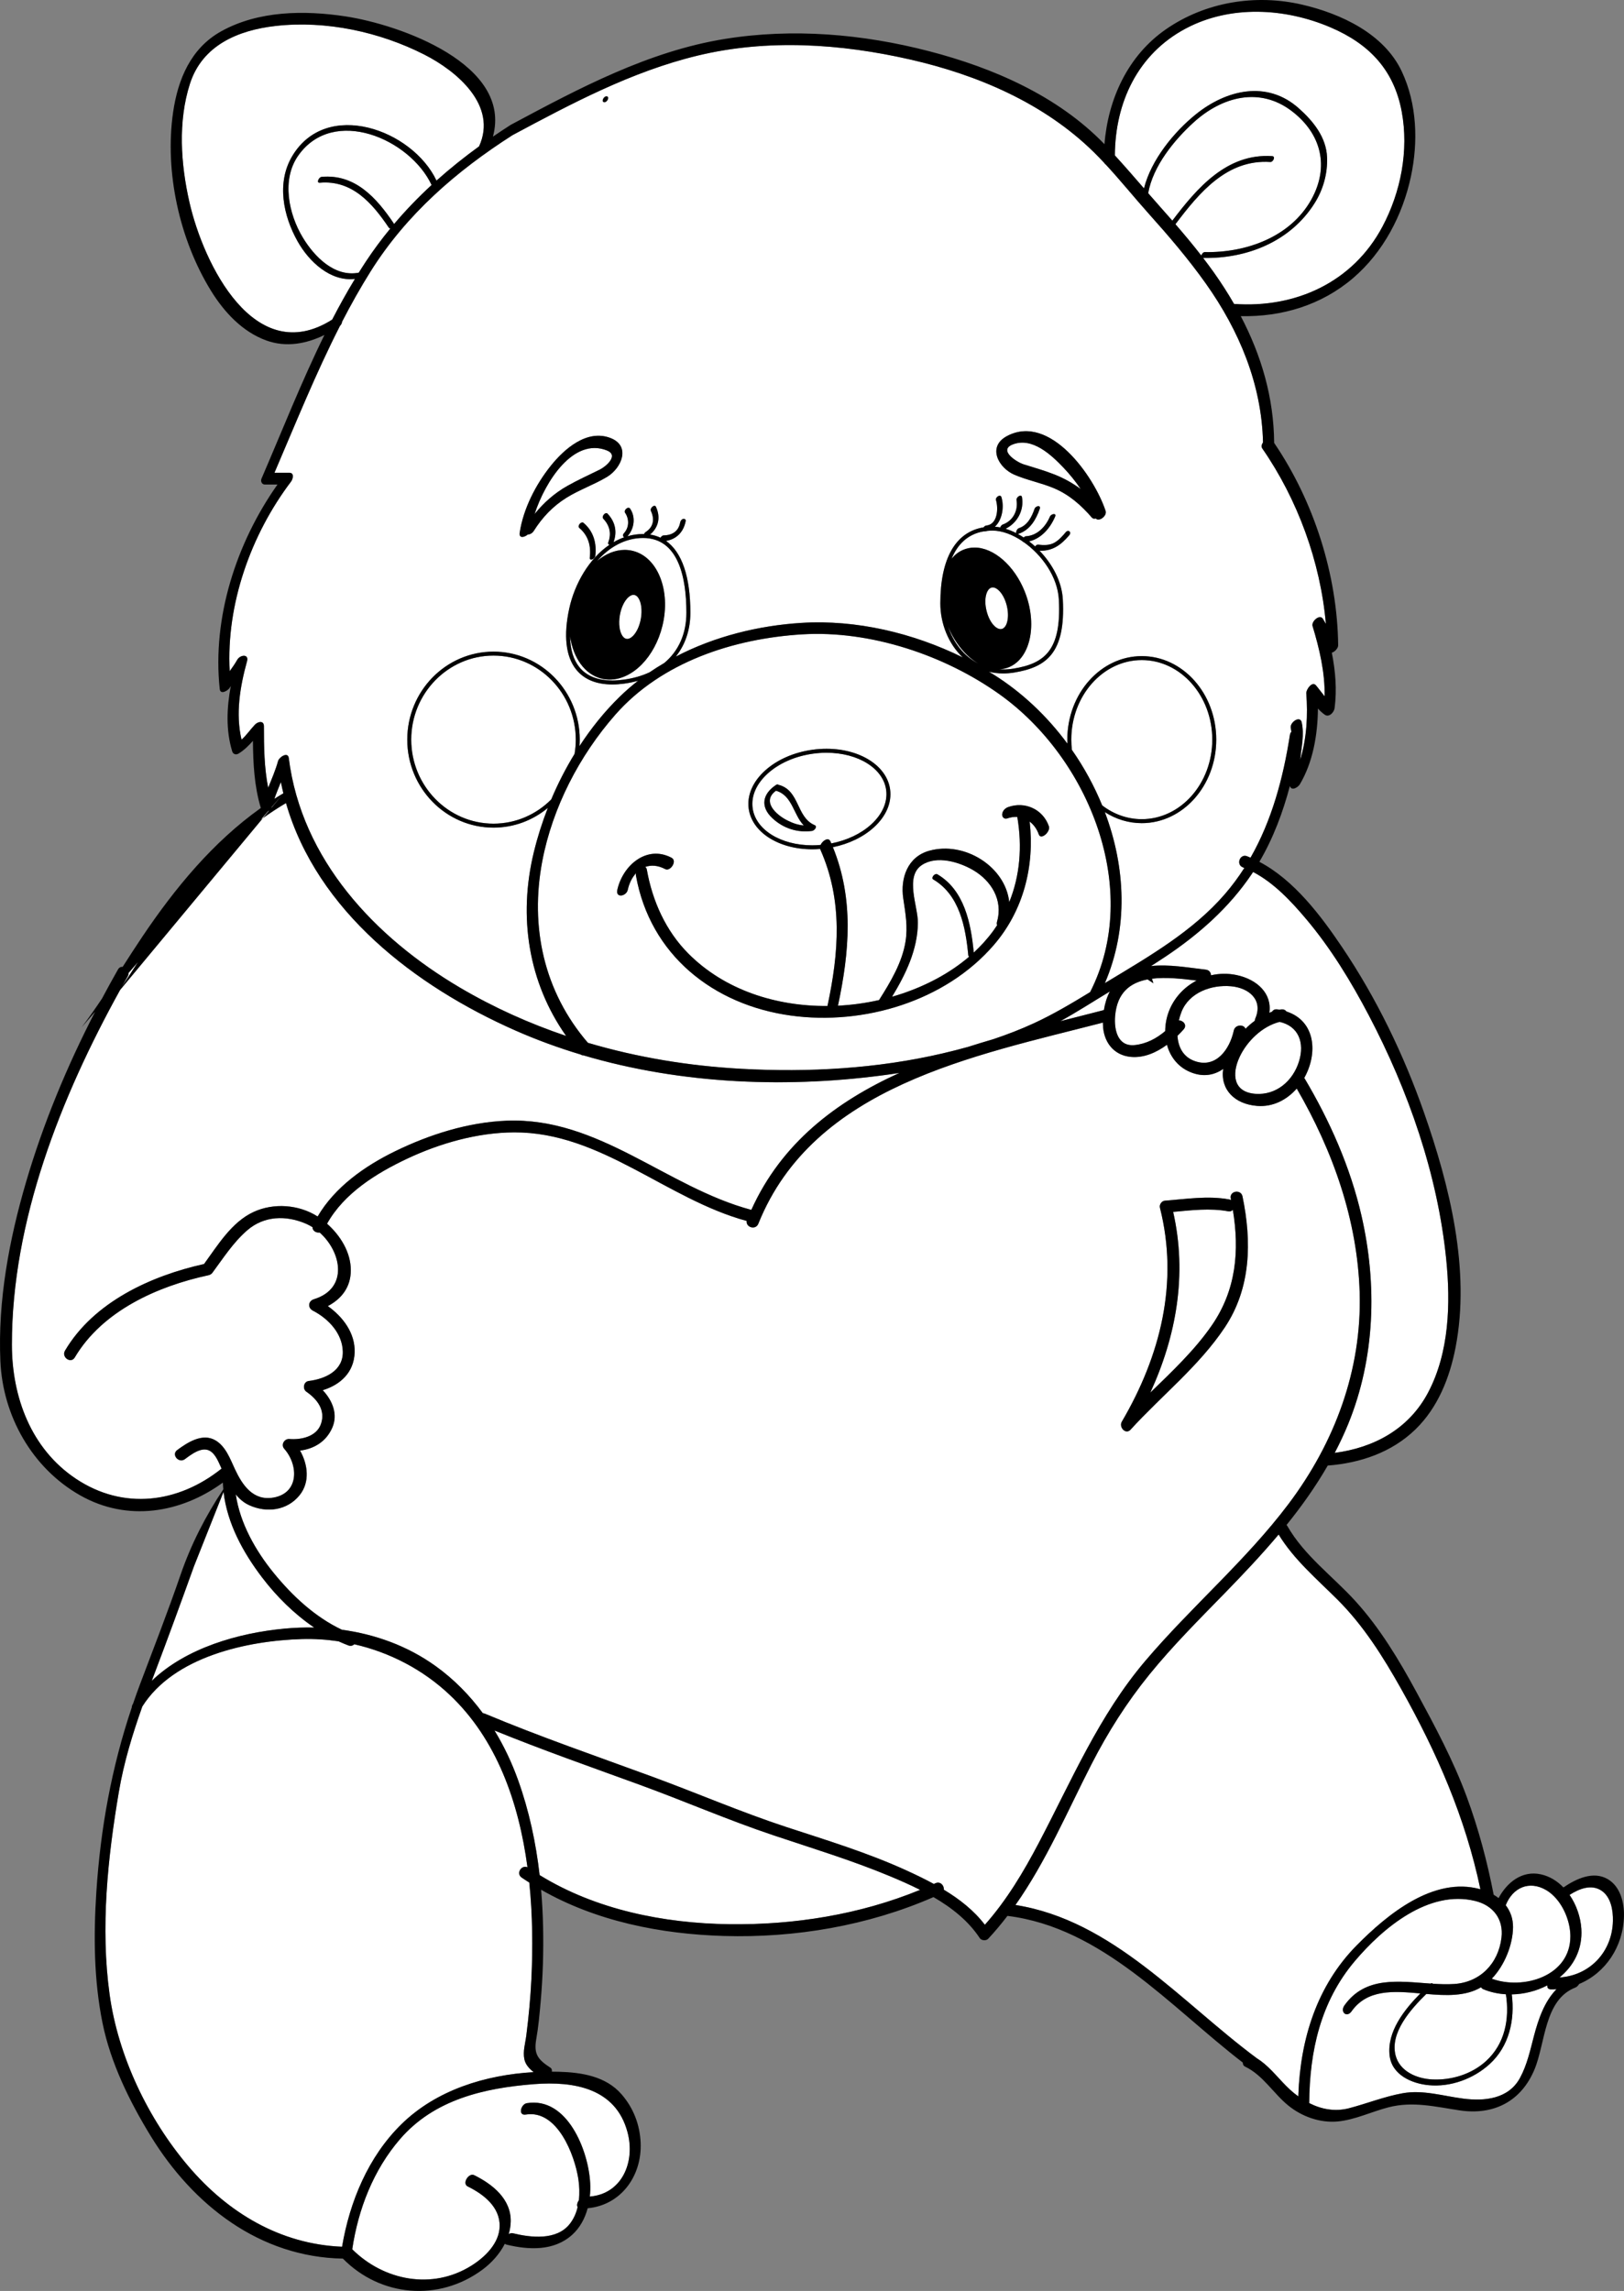<?xml version="1.0" encoding="utf-8"?>
<!-- Generator: Adobe Illustrator 16.0.0, SVG Export Plug-In . SVG Version: 6.00 Build 0)  -->
<!DOCTYPE svg PUBLIC "-//W3C//DTD SVG 1.1//EN" "http://www.w3.org/Graphics/SVG/1.1/DTD/svg11.dtd">
<svg xmlns="http://www.w3.org/2000/svg" xmlns:xlink="http://www.w3.org/1999/xlink" version="1.1" id="_x31_" x="0px" y="0px" width="365.45px" height="515.565px" viewBox="0 0 365.45 515.565" enable-background="new 0 0 365.45 515.565" xml:space="preserve">
<rect x="0" y="0" width="365.45" height="515.565" fill="#808080" stroke="none"/>
<g>
	<path fill="#FFFFFF" d="M218.102,215.284c-0.111-0.036-0.192-0.134-0.21-0.323c-0.608-6.333-1.96-13.552-7.887-17.049   c-0.582-0.344,0.347-1.501,0.958-1.141c6.072,3.584,7.534,11.05,8.156,17.543c0.002,0.021,0,0.041-0.001,0.063   c1.63-1.503,3.127-3.152,4.441-4.961c0.288-0.396,0.559-0.8,0.825-1.205c-0.095-0.2-0.112-0.479-0.006-0.857   c1.352-4.78-1.285-9.141-5.398-11.542c-3.141-1.836-8.178-3.352-11.524-1.146c-3.916,2.581-0.868,9.313-0.905,13.014   c-0.06,6.047-2.724,11.541-5.811,16.628c0.794-0.228,1.583-0.467,2.361-0.73C208.513,221.747,213.742,219.012,218.102,215.284z"/>
	<path fill="#FFFFFF" d="M132.297,234.68c11.183,3.311,22.792,5.209,34.562,5.854c15.12,0.827,30.49-0.027,45.267-3.473   c1.895-0.442,3.782-0.923,5.659-1.443c1.898-0.608,3.806-1.189,5.718-1.746c3.097-1.036,6.146-2.209,9.113-3.574   c4.413-2.03,8.562-4.507,12.695-7.027c11.728-23.008-0.251-52.611-20.318-66.97c-12.409-8.88-29.208-14.487-44.521-13.538   c-15.389,0.954-31.565,6.2-42.012,18.086c-8.066,9.18-14.128,20.878-16.424,32.917C119.21,208.575,122.382,223.156,132.297,234.68z    M138.914,200.269c1.207-5.491,6.592-10.186,12.2-7.24c1.36,0.715-0.261,3.166-1.422,2.556c-1.663-0.874-3.2-0.954-4.507-0.476   c0.181,0.096,0.318,0.287,0.375,0.605c1.248,7.029,4.249,13.76,9.326,18.868c8.195,8.245,19.773,11.896,31.32,11.815   c2.567-12.012,3.498-23.744-1.606-35.215c-0.019-0.042-0.026-0.086-0.039-0.129c-0.593,0.046-1.186,0.076-1.771,0.076   c-7.565,0-13.583-3.841-14.307-9.134c-0.41-2.996,0.883-6.03,3.64-8.544c2.712-2.472,6.529-4.152,10.75-4.729   c1.039-0.142,2.087-0.213,3.117-0.213c7.567,0,13.585,3.841,14.309,9.134c0.41,2.995-0.883,6.03-3.641,8.543   c-2.382,2.171-5.618,3.729-9.229,4.468c4.742,11.656,3.739,23.484,1.139,35.677c3.125-0.159,6.229-0.589,9.247-1.271   c2.546-4.017,5.188-8.416,5.952-13.143c0.545-3.383-0.011-6.401-0.507-9.733c-0.681-4.573,0.98-9.36,5.822-10.717   c8.015-2.247,17.2,3.609,18.028,11.552c2.43-5.961,2.931-12.535,1.833-19.048c-0.007-0.039-0.003-0.079-0.005-0.118   c-0.733-0.048-1.504,0.056-2.287,0.334c-0.653,0.233-1.184-0.312-1.129-0.947c0.067-0.765,0.661-1.366,1.354-1.613   c3.769-1.344,7.817,0.483,9.153,4.306c0.437,1.25-1.794,3.207-2.271,1.843c-0.424-1.212-1.144-2.196-2.049-2.88   c1.137,9.981-1.382,20.016-8.057,27.762c-10.933,12.686-29.293,18.13-45.621,15.901c-17.521-2.392-31.754-13.667-34.929-31.551   c-0.03-0.167-0.013-0.339,0.036-0.51c-0.891,0.959-1.545,2.267-1.877,3.777C140.944,201.713,138.495,202.171,138.914,200.269z"/>
	<path fill="#FFFFFF" d="M174.624,177.951c-3.265,2.365-0.062,5.367,2.561,6.691c1.319,0.666,2.46,1.024,3.694,1.12   C178.51,183.316,178.314,178.999,174.624,177.951z"/>
	<path fill="#FFFFFF" d="M111.054,147.537c-10.209,0-18.514,8.483-18.514,18.91s8.305,18.911,18.514,18.911   c5.058,0,9.646-2.084,12.991-5.454c1.487-3.534,3.247-6.97,5.25-10.245c0.176-1.045,0.272-2.117,0.272-3.212   C129.567,156.019,121.263,147.537,111.054,147.537z"/>
	<path fill="#FFFFFF" d="M199.411,177.763c-0.663-4.846-6.308-8.362-13.423-8.362c-0.989,0-1.998,0.068-2.996,0.206   c-4.042,0.552-7.688,2.152-10.269,4.504c-2.533,2.309-3.726,5.067-3.356,7.763c0.663,4.845,6.307,8.362,13.421,8.362   c0.62,0,1.247-0.037,1.874-0.09c0.442-0.988,1.763-1.808,2.207-0.807c0.07,0.157,0.134,0.314,0.203,0.471   c3.525-0.692,6.681-2.186,8.983-4.284C198.587,183.215,199.78,180.458,199.411,177.763z M182.753,186.995   c-3.294,0.451-6.515-0.566-8.989-2.909c-2.724-2.578-2.18-5.422,0.855-7.433c0.257-0.17,0.43-0.155,0.529-0.043   c4.854,1.179,3.973,7.304,8.173,9.085C184.057,186.007,183.243,186.927,182.753,186.995z"/>
	<path fill="#FFFFFF" d="M257.711,373.794c10.32-12.166,22.651-22.585,32.263-35.356c10.363-13.771,16.49-30.104,15.993-47.476   c-0.467-16.343-6.016-31.951-14.161-45.99c-2.208,2.52-5.31,4.189-8.916,3.906c-5.07-0.397-8.308-3.687-7.636-8.321   c-1.883,1.326-4.208,1.85-6.895,0.905c-3.102-1.09-4.99-3.512-5.758-6.34c-2.394,1.757-5.196,2.991-8.101,2.729   c-3.962-0.357-6.226-3.454-6.305-7.32c-0.002-0.135,0.002-0.27,0.002-0.405c-28.919,7.488-65.091,14.232-77.554,45.281   c-0.603,1.499-2.852,0.783-2.599-0.637c-18.145-4.912-32.823-20.04-52.385-19.935c-8.24,0.043-16.662,2.448-24.075,5.941   c-6.891,3.247-14.176,7.768-17.984,14.615c2.993,2.661,5.353,6.428,5.344,10.486c-0.009,3.837-2.132,6.45-5.172,8.052   c3.414,2.439,6.18,6.086,6.035,10.44c-0.151,4.539-3.267,7.293-7.178,8.487c2.145,2.286,3.499,5.398,2.125,8.489   c-1.389,3.12-4.113,4.712-7.231,5.104c1.75,3.101,2.275,7.054-0.084,10.012c-2.774,3.481-7.443,4.091-11.404,2.255   c-1.209-0.561-2.171-1.41-2.978-2.412c0.946,6.503,4.473,12.691,8.536,17.684c4.191,5.149,9.286,9.907,15.337,12.775   c7.521,1.023,14.772,3.646,21.058,8.15c4.142,2.967,7.688,6.586,10.669,10.634c0.142,0.008,0.29,0.036,0.448,0.102   c12.376,5.193,25.075,9.559,37.671,14.182c10.102,3.708,19.989,7.989,30.215,11.346c9.051,2.971,18.231,5.758,26.913,9.722   c2.062,0.941,4.172,1.95,6.234,3.073c0.121-0.055,0.243-0.105,0.364-0.16c1.103-0.507,1.993,0.535,1.886,1.452   c3.523,2.128,6.781,4.669,9.237,7.9c4.906-5.521,8.729-11.945,12.152-18.46C241.19,400.588,247.293,386.076,257.711,373.794z    M252.442,319.951c8.669-14.787,12.867-31.273,8.573-48.187c-0.167-0.659,0.396-1.5,1.087-1.552   c4.813-0.368,9.718-1.176,14.517-0.284c0.156,0.029,0.289,0.083,0.412,0.147c-0.025-0.123-0.045-0.245-0.07-0.368   c-0.35-1.694,2.29-2.155,2.64-0.465c2.099,10.153,1.936,20.587-3.975,29.474c-5.778,8.688-14.23,15.362-21.218,23.025   C253.318,322.936,251.726,321.173,252.442,319.951z"/>
	<path fill="#FFFFFF" d="M249.745,223.129c-3.699,2.233-7.341,4.598-11.131,6.682c3.323-0.846,6.602-1.67,9.8-2.503   C248.649,225.822,249.08,224.402,249.745,223.129z"/>
	<path fill="#FFFFFF" d="M135.384,152.722c-3.816-0.928-6.422-4.716-7.099-9.534c0.038,2.917,0.73,5.264,2.068,6.927   c1.614,2.005,4.121,3.023,7.448,3.023c0.8,0,1.655-0.062,2.54-0.181c2.167-0.294,4.115-0.858,5.828-1.657   c1.08-0.743,2.192-1.437,3.322-2.102c3.196-2.67,4.97-6.557,4.97-11.322c0-7.667-1.692-16.805-9.749-16.805   c-4.067,0-7.604,2.073-10.331,5.152c1.881-1.563,4.021-2.47,6.195-2.47c0.608,0,1.215,0.073,1.803,0.216   c5.618,1.368,8.619,8.929,6.69,16.855c-1.707,7.02-6.706,12.115-11.884,12.115C136.578,152.937,135.971,152.865,135.384,152.722z"/>
	<path fill="#FFFFFF" d="M282.467,246.156c4.698,0.368,8.481-2.87,9.847-7.288c1.299-4.199-0.074-7.926-4.355-8.903   c-3.923,0.982-7.411,4.403-9.054,7.995C277.179,241.733,277.516,245.768,282.467,246.156z"/>
	<path fill="#FFFFFF" d="M256.936,184.349c8.747,0,15.865-8.031,15.865-17.902s-7.117-17.901-15.865-17.901   s-15.863,8.03-15.863,17.901c0,0.78,0.049,1.549,0.135,2.303c2.727,3.904,5.026,8.112,6.82,12.502   C250.569,183.204,253.636,184.349,256.936,184.349z"/>
	<path fill="#FFFFFF" d="M333.298,447.218c-3.521,2.092-7.915,1.894-12.33,1.513c-3.583,3.507-8.184,8.719-6.934,13.763   c0.91,3.667,4.783,5.3,8.257,5.472c4.316,0.213,8.849-1.167,12.082-4.104c4.294-3.901,5.351-9.512,4.502-15.058   c-1.763-0.103-3.498-0.473-5.112-1.149C333.526,447.556,333.381,447.401,333.298,447.218z"/>
	<path fill="#FFFFFF" d="M120.091,466.323c-0.975-0.766-1.834-1.692-2.084-2.876c-0.38-1.799,0.198-3.556,0.426-5.338   c0.548-4.299,0.955-8.619,1.156-12.95c0.32-6.864,0.268-14.19-0.48-21.497c-0.573-0.367-1.147-0.73-1.709-1.115   c-1.347-0.927-0.048-2.933,1.3-2.326c-1.958-14.625-6.933-28.874-17.585-38.881c-5.999-5.636-13.44-9.494-21.39-11.306   c-0.318,0.312-0.782,0.467-1.329,0.262c-0.746-0.278-1.479-0.592-2.206-0.924c-2.724-0.407-5.49-0.587-8.264-0.505   c-12.29,0.361-28.828,3.948-35.898,15.172c-2.215,6.241-4.154,12.594-5.263,19.116c-2.535,14.901-4.179,30.64-2.099,45.693   c1.918,13.88,8.646,27.967,17.714,38.64c8.929,10.51,20.71,17.563,34.596,18.129c1.717-10.168,5.895-20.239,13.325-27.543   C98.143,470.365,109.182,466.951,120.091,466.323z"/>
	<path fill="#FFFFFF" d="M174.063,413.029c-10.237-3.428-20.162-7.754-30.309-11.448c-10.861-3.953-21.775-7.781-32.48-12.144   c2.152,3.522,3.926,7.289,5.323,11.191c2.472,6.905,4.002,14.083,4.837,21.351c12.637,7.796,27.923,10.851,42.629,11.054   c14.604,0.202,29.435-2.162,42.985-7.729c-2.3-1.161-4.648-2.184-6.911-3.125C191.622,418.633,182.8,415.956,174.063,413.029z"/>
	<path fill="#FFFFFF" d="M70.705,366.271c-4.506-3.05-8.479-7.01-11.698-11.235c-4.31-5.656-7.889-12.199-8.703-19.308   l-6.649,16.748c-2.961,8.229-5.947,16.422-9.056,24.6c-0.151,0.396-0.3,0.791-0.45,1.187c7.718-7.432,19.593-10.782,29.829-11.745   C66.216,366.307,68.464,366.223,70.705,366.271z"/>
	<path fill="#FFFFFF" d="M348.197,446.802c-2.439,1.271-5.222,1.982-8,2.033c0.723,5.75-0.57,11.671-5.014,15.709   c-3.62,3.289-8.75,5.184-13.661,4.721c-3.869-0.365-8.343-2.339-8.823-6.715c-0.581-5.312,3.212-10.167,6.923-13.936   c-6.022-0.538-11.914-0.998-15.488,4.039c-1.076,1.517-2.647,0.141-1.596-1.34c4.71-6.637,12.246-5.406,19.388-4.914   c0.223-0.138,0.401-0.098,0.511,0.035c1.637,0.104,3.249,0.159,4.798,0.058c5.79-0.377,9.933-4.534,10.645-10.428   c0.501-4.147-1.864-7.258-5.894-8.252c-10.502-2.593-20.821,6.083-27.122,13.542c-7.69,9.104-10.169,20.254-10.25,31.941   c2.755,1.396,5.81,1.979,8.958,1.154c4.059-1.062,7.906-2.618,12.053-3.368c4.589-0.831,9.143,0.627,13.66,1.204   c4.845,0.619,10.193,0.073,12.766-4.667c1.58-2.919,2.281-6.175,3.116-9.36c1.047-3.985,2.392-7.833,5.087-10.589   c-0.415,0.026-0.833,0.042-1.258,0.036C348.352,447.69,348.142,447.289,348.197,446.802z"/>
	<path fill="#FFFFFF" d="M90.035,481.379c-6.022,6.979-9.417,15.76-10.772,24.81c7.106,7.065,17.994,9.198,26.782,3.71   c3.042-1.898,6.313-5.021,6.39-8.881c0.087-4.354-3.613-7.212-7.171-8.958c-1.379-0.676,0.237-3.136,1.421-2.556   c4.132,2.025,8.342,5.375,8.241,10.433c-0.02,0.972-0.183,1.921-0.452,2.84c0.296-0.18,0.62-0.269,0.929-0.194   c4.048,0.985,9.802,1.664,12.776-2.057c0.899-1.124,1.473-2.441,1.807-3.834c-0.246-0.377-0.087-1.017,0.275-1.534   c0.188-1.584,0.119-3.213-0.108-4.731c-0.798-5.353-4.701-15.728-11.836-14.554c-1.817,0.299-1.107-2.342,0.224-2.56   c9.159-1.508,13.892,10.751,14.267,17.957c0.052,1.006,0.029,2.032-0.077,3.052c7.201-0.59,10.298-7.729,8.465-14.532   c-2.651-9.839-12.016-11.47-21.019-10.763C108.934,469.909,97.709,472.486,90.035,481.379z"/>
	<path fill="#FFFFFF" d="M360.383,425.483c-2.291-1.524-5.007-0.434-7.187,0.953c1.56,2.265,2.49,5.03,2.655,7.63   c0.296,4.625-1.751,8.382-4.915,10.951c6.799-0.428,11.87-5.74,12.02-12.739C363.007,429.918,362.518,426.905,360.383,425.483z"/>
	<path fill="#FFFFFF" d="M350.447,427.575c-0.087-0.069-0.157-0.161-0.211-0.262c-0.678-0.789-1.451-1.463-2.309-1.963   c-3.831-2.23-7.53-0.54-9.09,3.41c1.035,1.348,1.653,2.999,1.641,4.923c-0.029,3.908-1.873,8.598-4.779,11.615   c7.08,2.604,17.688-0.565,17.684-9.536C353.38,433.046,352.305,429.875,350.447,427.575z"/>
	<path fill="#FFFFFF" d="M264.967,233.105c0.158,2.48,1.236,4.76,3.909,5.698c4.795,1.685,7.855-2.693,8.761-6.87   c0.307-1.413,2.27-1.458,2.637-0.411c0.654-0.654,1.351-1.262,2.092-1.8c0.004-0.161,0.036-0.331,0.113-0.51   c1.813-4.183-1.422-6.905-5.48-7.26c-4.361-0.382-9.385,1.369-11.122,5.746c-0.237,0.599-0.436,1.25-0.593,1.924   c0.998,0.039,1.908,1.083,1.086,2.015C265.937,232.128,265.466,232.62,264.967,233.105z"/>
	<path fill="#FFFFFF" d="M333.135,425.166c-3.381-16.125-9.786-30.758-17.866-45.145c-4.022-7.158-8.438-14.191-14.279-20.02   c-4.665-4.656-9.796-8.993-13.258-14.663c-3.888,4.621-8.067,9.035-12.316,13.39c-5.73,5.875-11.556,11.703-16.737,18.08   c-5.116,6.295-9.385,13.043-13.078,20.26c-5.421,10.597-10.201,21.865-17.091,31.641c21.858,3.436,37.263,21.846,54.31,34.489   c0.598,0.372,1.154,0.783,1.681,1.223c0.001,0.002,0.001,0.002,0.002,0.003c0.009,0.006,0.014,0.013,0.022,0.019   c2.381,2.001,4.181,4.577,6.662,6.598c0.318,0.259,0.645,0.505,0.975,0.744c0.004-0.129,0.005-0.258,0.01-0.386   c0.462-12.54,4.159-24.532,13.141-33.621C312.137,430.873,322.593,422.205,333.135,425.166z"/>
	<path fill="#FFFFFF" d="M272.698,298.258c5.491-7.962,6.245-16.788,4.733-25.98c-0.236,0.259-0.591,0.406-1.064,0.317   c-4.102-0.761-8.25-0.235-12.371,0.135c3.194,14.082,0.727,27.884-5.138,40.67C263.781,308.606,268.835,303.862,272.698,298.258z"/>
	<path fill="#FFFFFF" d="M127.694,109.336c2.378-1.341,4.863-2.454,7.305-3.669c1.313-0.652,4.367-3.198,1.547-4.308   c-7.538-2.964-13.87,7.008-16.242,14.316C122.354,113.138,124.764,110.989,127.694,109.336z"/>
	<path fill="#FFFFFF" d="M61.043,181.85l2.734-3.29c0,0,0-0.001,0-0.002l-2.612,3.027C61.134,181.674,61.095,181.763,61.043,181.85z   "/>
	<path fill="#FFFFFF" d="M220.144,149.332c-2.74-1.604-5.239-4.576-6.789-8.301C214.523,144.552,216.854,147.654,220.144,149.332z"/>
	<path fill="#FFFFFF" d="M28.923,218.963c0.012,0.245-0.038,0.503-0.185,0.761c-0.442,0.778-0.883,1.561-1.32,2.347   c1.229-1.855,2.434-3.718,3.636-5.579L28.923,218.963z"/>
	<path fill="#FFFFFF" d="M59.391,163.432c0.001,4.648,0.06,9.303,0.956,13.846c0.805-1.992,1.659-3.964,2.236-6.044   c0.229-0.824,2.211-2.161,2.402-0.644c2.865,22.837,19.396,40.402,38.559,51.688c7.61,4.481,15.601,8.065,23.851,10.851   c-8.492-12.048-10.812-26.791-7.265-41.365c0.813-3.34,1.868-6.675,3.146-9.948c-3.339,2.77-7.592,4.435-12.221,4.435   c-10.701,0-19.407-8.884-19.407-19.804c0-10.919,8.706-19.804,19.407-19.804c10.702,0,19.407,8.884,19.407,19.804   c0,0.49-0.023,0.974-0.058,1.455c2.63-4.035,5.644-7.789,9.029-11.091c1.32-1.288,2.708-2.493,4.155-3.623   c-0.991,0.282-2.032,0.505-3.125,0.653c-0.924,0.125-1.819,0.188-2.66,0.188c-3.611,0-6.353-1.129-8.144-3.355   c-2.347-2.915-2.884-7.673-1.553-13.759c1.225-5.601,4.478-11.244,9.065-14.335c-0.251-0.014-0.417-0.192-0.269-0.599   c0.714-1.945,0.277-3.745-1.137-5.241c-0.487-0.516,0.486-1.641,0.958-1.141c1.707,1.807,2.213,4.037,1.352,6.384   c-0.005,0.012-0.012,0.024-0.018,0.038c0.776-0.45,1.587-0.824,2.429-1.118c-0.308-0.109-0.453-0.506-0.074-0.917   c1.184-1.284,1.213-3.188,0.247-4.602c-0.374-0.546,0.703-1.554,1.135-0.921c1.298,1.897,0.949,4.53-0.583,6.193   c-0.011,0.011-0.021,0.015-0.032,0.025c1.129-0.326,2.308-0.506,3.536-0.506c0.073,0,0.144,0.004,0.216,0.006   c0.072-0.176,0.188-0.338,0.343-0.438c1.797-1.146,2.063-2.911,1.197-4.775c-0.281-0.605,0.822-1.597,1.135-0.921   c1.12,2.412,0.551,4.662-1.315,6.251c0.837,0.131,1.622,0.367,2.348,0.709c0.154-0.273,0.413-0.514,0.687-0.519   c1.952-0.034,3.362-0.919,3.734-2.909c0.069-0.363,0.302-0.706,0.677-0.806c0.304-0.082,0.629,0.131,0.564,0.473   c-0.464,2.486-2.083,4.099-4.428,4.478c3.57,2.515,5.483,8.034,5.483,16.149c0,3.875-1.168,7.241-3.282,9.89   c8.71-4.548,18.608-6.991,28.293-7.591c12.303-0.763,25.09,2.255,36.28,7.767c-3.244-3.06-5.041-7.656-5.041-12.164   c0-10.099,3.438-16.081,9.737-17.104c0.153-0.209,0.361-0.381,0.579-0.4c2.595-0.229,2.772-3.847,2.206-5.737   c-0.186-0.625,0.989-1.453,1.229-0.646c0.646,2.158,0.203,5.089-1.473,6.647c0.395,0.024,0.798,0.078,1.206,0.156   c0.1-0.279,0.304-0.558,0.555-0.647c2.317-0.83,3.501-3.136,3.105-5.515c-0.107-0.643,1.092-1.466,1.229-0.647   c0.499,2.988-1.054,5.805-3.685,7.111c0.796,0.244,1.601,0.575,2.4,0.988c-0.116-0.331,0.18-0.992,0.602-1.129   c1.938-0.632,2.888-2.541,3.509-4.343c0.236-0.681,1.493-0.922,1.174,0.003c-0.838,2.431-2.223,4.781-4.795,5.62   c-0.052,0.017-0.098,0.027-0.141,0.033c0.444,0.243,0.886,0.508,1.323,0.796c0.143-0.155,0.317-0.272,0.498-0.282   c2.564-0.145,4.439-2.168,5.396-4.41c0.275-0.65,1.553-0.892,1.171,0.002c-1.098,2.574-3.094,4.916-5.845,5.563   c0.461,0.356,0.915,0.735,1.354,1.138c0.157-0.243,0.407-0.433,0.665-0.404c1.231,0.134,2.581,0.193,3.697-0.453   c1.008-0.583,1.771-1.453,2.515-2.334c0.594-0.704,1.393-0.034,0.797,0.67c-1.9,2.252-3.819,3.575-6.684,3.489   c2.887,2.999,5.027,6.927,5.24,10.972c0.637,12.091-3.718,15.253-10.951,16.438c-0.822,0.135-1.643,0.202-2.44,0.202h0   c-1.142,0-2.222-0.135-3.242-0.382c0.36,0.217,0.726,0.427,1.08,0.65c6.371,3.996,12.016,9.347,16.584,15.531   c-0.013-0.299-0.02-0.599-0.02-0.901c0-10.363,7.517-18.794,16.757-18.794c9.241,0,16.759,8.431,16.759,18.794   c0,10.363-7.518,18.795-16.759,18.795c-3.024,0-5.862-0.908-8.314-2.487c4.698,12.414,5.32,26.145,0.011,38.489   c0.247-0.149,0.493-0.3,0.741-0.45c9.316-5.623,19.096-11.276,26.289-19.615c1.608-1.865,3.05-3.821,4.349-5.852   c-0.105-0.042-0.209-0.089-0.314-0.129c-1.614-0.611-0.69-3.127,0.931-2.514c0.264,0.101,0.52,0.221,0.781,0.33   c4.812-8.421,7.362-17.975,8.866-27.65c0.039-0.246,0.162-0.487,0.334-0.705c-0.037-0.27-0.084-0.54-0.144-0.81   c-0.283-1.275,2.097-2.927,2.459-1.293c0.621,2.804-0.052,5.612-0.345,8.411c1.5-4.783,1.751-10.2,1.373-14.94   c-0.062-0.784,1.3-2.843,2.187-1.788c0.671,0.798,1.278,1.658,1.944,2.46c0.094-5.355-1.166-10.714-2.715-15.811   c-0.323-1.063,1.681-2.83,2.365-1.569c0.199,0.367,0.416,0.722,0.632,1.077c-1.222-13.982-6.387-28.038-14.299-39.459   c-0.281-0.406-0.158-0.94,0.152-1.386c-0.297-13.081-5.371-25.184-12.889-35.771c-3.91-5.504-8.294-10.63-12.796-15.653   c-3.265-3.646-6.388-7.527-9.732-11.134c-0.124-0.065-0.228-0.169-0.298-0.32c-0.756-0.809-1.521-1.607-2.306-2.38   c-11.228-11.05-26.145-17.429-41.336-20.895c-15.673-3.575-32.153-4.687-47.9-0.881c-14.803,3.577-28.288,10.751-41.625,17.892   c0,0,0,0,0,0c-12.667,8.1-23.905,17.854-31.946,30.679c-2.302,3.672-4.42,7.454-6.412,11.309c-0.029,0.317-0.176,0.65-0.469,0.924   c-5.48,10.747-10.012,22.03-14.75,33.074h3.353c1.17,0,0.815,1.411,0.375,1.992c-9.008,11.896-14.614,27.587-13.797,42.655   c0.6-0.833,1.193-1.671,1.7-2.568c0.63-1.117,2.677-1.389,2.197,0.346c-1.574,5.695-2.605,11.816-1.231,17.637   c1.106-1.001,1.994-2.297,2.996-3.365C58.019,162.383,59.391,162.073,59.391,163.432z M226.6,98.134   c9.681-5.157,19.634,9.107,22.196,16.847c0.366,1.104-1.451,2.532-2.225,1.697c-0.318,0.111-0.635,0.078-0.875-0.2   c-2.379-2.761-5.085-5.146-8.476-6.584c-2.908-1.234-6.076-1.817-8.962-3.063C224.69,105.292,222.09,100.537,226.6,98.134z    M133.957,125.138c-0.079,0.656-1.351,1.24-1.241,0.333c0.314-2.59-0.318-4.933-2.348-6.654c-0.537-0.454,0.421-1.595,0.957-1.141   C133.577,119.585,134.305,122.268,133.957,125.138z M136.455,21.68c0.831,0,0.228,1.323-0.423,1.323   C135.199,23.003,135.804,21.68,136.455,21.68z M116.943,119.911c0.801-5.393,3.619-10.876,7.006-15.095   c3.036-3.785,8.157-8.316,13.479-6.224c4.565,1.794,2.458,6.771-0.852,8.749c-2.927,1.748-6.197,2.867-9.1,4.676   c-3.082,1.921-5.423,4.399-7.36,7.464c-0.339,0.536-0.887,0.798-1.367,0.824C117.948,120.978,116.756,121.171,116.943,119.911z"/>
	<path fill="#FFFFFF" d="M225.778,150.657c0.75,0,1.521-0.064,2.295-0.19c6.92-1.133,10.809-4.034,10.203-15.51   c-0.27-5.143-3.806-10.089-7.932-12.973c-0.15-0.018-0.244-0.086-0.278-0.195c-2.22-1.491-4.59-2.381-6.704-2.381   c-0.399,0-0.779,0.024-1.151,0.058c-0.228,0.06-0.463,0.107-0.714,0.129c-0.056,0.005-0.09-0.012-0.134-0.019   c-3.701,0.631-5.933,3.039-7.23,6.161c0.695-0.844,1.527-1.518,2.503-1.953c0.837-0.372,1.736-0.56,2.672-0.56   c4.317,0,8.956,4.059,11.28,9.872c2.897,7.245,1.375,14.864-3.396,16.984c-0.731,0.326-1.514,0.501-2.323,0.543   C225.169,150.644,225.47,150.657,225.778,150.657L225.778,150.657z"/>
	<path fill="#FFFFFF" d="M250.935,228.668c-0.249,3.014,0.535,6.912,4.417,6.518c2.593-0.262,4.902-1.485,6.856-3.147   c0.008-1.543,0.297-3.11,0.88-4.579c1.195-3.012,3.447-5.367,6.194-6.791c-3.228-0.393-6.873-0.823-10.064-0.418   c0.112,0.343,0.229,0.684,0.337,1.028l-1.321-0.868C254.379,221.147,251.375,223.328,250.935,228.668z"/>
	<path fill="#FFFFFF" d="M60.29,182.599l-1.611,1.868c0.155-0.113,0.312-0.223,0.468-0.335l1.479-1.781   C60.521,182.446,60.408,182.529,60.29,182.599z"/>
	<path fill="#FFFFFF" d="M61.601,337.01c5.723-1.047,5.573-7.337,2.361-10.969c-0.796-0.901,0.002-2.291,1.149-2.201   c2.662,0.207,6.142-0.517,7.127-3.426c1.042-3.074-0.855-5.529-3.292-7.214c-0.927-0.641-0.644-2.271,0.536-2.417   c3.707-0.458,7.791-2.313,7.655-6.667c-0.127-4.095-3.27-7.368-6.725-9.156c-1.227-0.635-1.083-2.171,0.233-2.577   c7.817-2.412,6.212-10.648,1.29-15.008c-0.786,0.121-1.647-0.396-1.61-1.203c-0.472-0.295-0.962-0.56-1.47-0.779   c-4.477-1.929-9.41-1.81-13.206,1.468c-3.152,2.723-5.392,6.248-7.853,9.567c-0.097,0.132-0.208,0.229-0.323,0.31   c-0.006,0.005-0.013,0.011-0.02,0.016c-0.058,0.038-0.117,0.073-0.178,0.101c-0.04,0.02-0.082,0.037-0.125,0.053   c-0.017,0.006-0.033,0.012-0.05,0.016c-0.055,0.018-0.107,0.041-0.168,0.054c-11.475,2.46-23.906,8.019-30.104,18.507   c-0.881,1.49-3.07-0.059-2.197-1.538c6.455-10.919,19.307-16.825,31.283-19.486c3.1-4.25,6.195-9.415,11.118-11.705   c4.526-2.106,10.209-1.7,14.444,1.007c3.902-6.653,10.666-11.39,17.494-14.711c7.734-3.762,16.366-6.495,25.009-6.845   c20.83-0.841,35.953,14.951,55.091,20.071c6.804-15.065,19.092-24.358,33.33-30.825c-0.6,0.094-1.2,0.187-1.801,0.272   c-22.772,3.251-47.047,2.366-69.358-4.238c-0.184,0.015-0.359-0.034-0.512-0.155c-5.022-1.507-9.942-3.304-14.723-5.412   c-22.61-9.975-44.66-26.919-51.654-51.203c-0.032,0.022-0.061,0.048-0.095,0.067c-1.757,1.039-3.459,2.159-5.111,3.346   L27.03,222.779c-13.35,24.133-24.377,52-24.352,79.844c0.011,11.736,4.287,23.415,14.416,30.167   c10.688,7.125,23.049,5.497,32.768-2.288c-0.018-0.039-0.036-0.078-0.055-0.117c-0.599-1.285-1.26-3.094-2.547-3.858   c-1.84-1.093-4.254,0.816-5.647,1.844c-1.386,1.023-3.125-1.018-1.734-2.044c2.337-1.726,5.695-3.911,8.62-2.174   c2.283,1.356,3.272,4.111,4.334,6.399C54.5,334.15,56.928,337.866,61.601,337.01z"/>
	<path fill="#FFFFFF" d="M61.743,179.778c0.669-0.426,1.341-0.847,2.026-1.253c-0.205-0.832-0.391-1.671-0.56-2.519   C62.7,177.255,62.188,178.503,61.743,179.778z"/>
	<path fill="#FFFFFF" d="M285.854,36.457c-9.758-0.636-15.992,6.912-21.343,14.001c1.997,2.308,3.955,4.65,5.823,7.062   c0.083-0.371,0.43-0.797,0.803-0.79c9.221,0.188,19.262-3.359,23.964-11.843c4.062-7.332,2.283-14.757-4.376-19.858   c-7.258-5.56-15.722-3.288-22.088,2.488c-4.366,3.963-9.195,9.853-10.259,15.963c0.855,0.982,1.71,1.963,2.573,2.933   c0.958,1.076,1.914,2.156,2.862,3.244c5.614-7.414,12.295-15.184,22.463-14.521C287.113,35.189,286.504,36.5,285.854,36.457z"/>
	<path fill="#FFFFFF" d="M281.72,196.644c-5.113,7.606-11.902,13.595-19.484,18.665c-1.063,0.71-2.136,1.409-3.213,2.098   c4.071-0.446,8.427,0.366,12.332,0.81c0.766,0.087,1.139,0.668,1.165,1.268c1.852-0.422,3.813-0.461,5.76-0.05   c4.556,0.963,8.002,4.11,7.362,8.476c0.197-0.079,0.393-0.16,0.593-0.228c0.227-0.367,0.63-0.612,1.201-0.532   c0.166,0.023,0.315,0.061,0.475,0.09c0.12-0.024,0.237-0.056,0.358-0.075c0.55-0.09,0.969,0.125,1.23,0.466   c6.609,2.154,7.078,9.478,4.004,14.94c5.737,9.639,10.361,20.055,12.874,31.019c3.557,15.514,3.07,31.983-2.975,46.84   c-0.915,2.248-1.944,4.417-3.051,6.532c8.824-1.156,16.667-5.354,21.006-13.557c4.777-9.031,5.091-20.06,4.088-30.005   c-1.929-19.117-8.514-37.944-17.416-54.895c-4.006-7.629-8.542-15.08-14.106-21.684c-3.356-3.982-7.231-8.125-11.939-10.587   C281.894,196.37,281.81,196.509,281.72,196.644z"/>
	<path fill="#FFFFFF" d="M269.083,25.743c6.854-5.534,16-7.765,23.176-1.379c3.25,2.891,6.201,6.517,6.373,11.049   c0.139,3.628-0.867,7.244-2.806,10.32c-5.418,8.6-15.175,12.513-25.086,12.32c0.814,1.062,1.615,2.134,2.39,3.224   c1.646,2.317,3.17,4.692,4.569,7.121c13.837,1.006,26.738-4.866,33.396-17.399c4.128-7.773,5.959-17.134,4.341-25.851   c-1.743-9.395-7.283-15.245-16.006-18.979c-10.249-4.388-22.58-5.092-32.641,0.271c-10.78,5.747-15.847,16.635-15.908,28.528   c2.223,2.434,4.39,4.931,6.552,7.425C259.049,35.944,264.236,29.657,269.083,25.743z"/>
	<path fill="#FFFFFF" d="M230.347,104.496c2.32,0.732,4.686,1.388,6.95,2.288c2.172,0.863,4.114,1.952,5.893,3.274   c-1.166-1.734-2.49-3.359-3.853-4.791c-2.744-2.882-7.047-6.95-11.424-5.252C224.573,101.31,228.77,103.999,230.347,104.496z"/>
	<path fill="#FFFFFF" d="M79.872,62.769c-5.469,0.645-10.29-3.823-12.882-8.416c-3.258-5.771-4.8-13.212-1.239-19.205   c7.721-12.993,27.079-5.954,32.473,5.495c3.043-2.722,6.243-5.283,9.583-7.703c4.198-9.184-4.939-16.904-12.341-20.664   C85.399,7.165,73.343,4.571,62.068,5.835c-8.503,0.954-16.549,4.362-19.327,13.022c-2.728,8.5-2.069,18.072-0.11,26.663   c3.168,13.898,14.666,37.47,32.118,26.407C76.359,68.813,78.057,65.754,79.872,62.769z"/>
	<path fill="#FFFFFF" d="M72.373,39.804c7.54-0.681,12.359,4.728,16.236,10.475c0.031,0.047,0.049,0.097,0.061,0.149   c2.639-3.12,5.461-6.044,8.451-8.793c-4.869-10.39-22.098-17.842-30.001-6.628c-3.799,5.389-2.183,13.134,1.005,18.425   c2.628,4.362,7.172,8.98,12.604,7.935c0.539-0.862,1.085-1.718,1.646-2.566c1.712-2.589,3.546-5.047,5.48-7.397   c-0.145,0.004-0.282-0.052-0.382-0.201c-3.714-5.51-8.267-10.73-15.523-10.074C71.137,41.201,71.731,39.863,72.373,39.804z"/>
	<path d="M141.259,200.275c0.332-1.51,0.986-2.817,1.877-3.777c-0.049,0.171-0.066,0.344-0.036,0.51   c3.175,17.883,17.409,29.159,34.929,31.551c16.328,2.229,34.688-3.216,45.621-15.901c6.675-7.747,9.194-17.781,8.057-27.763   c0.906,0.684,1.626,1.668,2.049,2.88c0.477,1.364,2.708-0.592,2.271-1.843c-1.336-3.823-5.385-5.649-9.153-4.306   c-0.693,0.247-1.286,0.848-1.354,1.612c-0.055,0.636,0.477,1.181,1.129,0.948c0.783-0.278,1.553-0.383,2.287-0.334   c0.001,0.04-0.001,0.08,0.005,0.118c1.097,6.514,0.596,13.086-1.833,19.048c-0.828-7.942-10.014-13.799-18.028-11.552   c-4.842,1.357-6.502,6.144-5.821,10.717c0.495,3.332,1.052,6.35,0.507,9.733c-0.764,4.727-3.406,9.127-5.953,13.144   c-3.018,0.682-6.121,1.112-9.247,1.271c2.6-12.193,3.603-24.021-1.138-35.677c3.61-0.738,6.847-2.296,9.229-4.468   c2.757-2.514,4.051-5.548,3.641-8.543c-0.725-5.293-6.742-9.134-14.309-9.134c-1.03,0-2.078,0.071-3.117,0.213   c-4.22,0.577-8.037,2.256-10.749,4.729c-2.758,2.514-4.05,5.547-3.641,8.544c0.725,5.292,6.742,9.134,14.307,9.134   c0.586,0,1.179-0.03,1.772-0.076c0.013,0.043,0.02,0.087,0.038,0.129c5.104,11.471,4.174,23.203,1.606,35.215   c-11.546,0.08-23.125-3.571-31.32-11.816c-5.077-5.108-8.078-11.839-9.326-18.867c-0.057-0.318-0.194-0.509-0.375-0.605   c1.308-0.478,2.844-0.398,4.508,0.476c1.161,0.61,2.782-1.841,1.422-2.557c-5.607-2.945-10.993,1.75-12.199,7.241   C138.495,202.171,140.944,201.713,141.259,200.275z M206.552,207.68c0.038-3.701-3.011-10.433,0.905-13.014   c3.345-2.206,8.382-0.69,11.524,1.146c4.112,2.401,6.75,6.762,5.397,11.543c-0.107,0.377-0.089,0.656,0.006,0.856   c-0.265,0.405-0.536,0.808-0.825,1.205c-1.314,1.808-2.811,3.458-4.441,4.961c0-0.021,0.003-0.042,0.001-0.063   c-0.622-6.493-2.084-13.959-8.156-17.543c-0.612-0.361-1.54,0.796-0.958,1.141c5.927,3.497,7.279,10.716,7.886,17.049   c0.018,0.189,0.099,0.287,0.21,0.323c-4.359,3.729-9.589,6.463-14.999,8.294c-0.778,0.264-1.565,0.503-2.36,0.73   C203.829,219.221,206.493,213.726,206.552,207.68z M186.869,189.338c-0.445-1.001-1.765-0.182-2.207,0.807   c-0.627,0.054-1.253,0.09-1.874,0.09c-7.114,0-12.759-3.517-13.421-8.361c-0.37-2.696,0.823-5.454,3.356-7.763   c2.58-2.351,6.226-3.951,10.269-4.504c0.999-0.137,2.007-0.207,2.996-0.207c7.115,0,12.761,3.517,13.423,8.363   c0.369,2.695-0.823,5.452-3.358,7.762c-2.301,2.098-5.457,3.592-8.982,4.283C187.002,189.651,186.938,189.495,186.869,189.338z"/>
	<path d="M183.321,185.695c-4.2-1.781-3.318-7.905-8.173-9.085c-0.099-0.111-0.272-0.127-0.529,0.043   c-3.036,2.012-3.58,4.854-0.855,7.433c2.474,2.343,5.695,3.361,8.989,2.909C183.243,186.927,184.057,186.007,183.321,185.695z    M177.185,184.642c-2.623-1.324-5.826-4.326-2.561-6.691c3.69,1.048,3.886,5.366,6.255,7.811   C179.645,185.665,178.504,185.307,177.185,184.642z"/>
	<path fill="#FFFFFF" d="M140.993,143.774c0.053,0.008,0.106,0.012,0.16,0.012c1.095,0,2.581-1.762,3.072-4.606   c0.322-1.875,0.08-3.71-0.615-4.675c-0.261-0.362-0.563-0.571-0.897-0.623c-0.054-0.008-0.108-0.012-0.162-0.012   c-1.094,0-2.577,1.76-3.067,4.604c-0.323,1.878-0.081,3.714,0.614,4.679C140.357,143.514,140.659,143.723,140.993,143.774z"/>
	<path fill="#FFFFFF" d="M226.559,136.305c-0.636-2.573-2.106-4.112-3.159-4.112c-0.091,0-0.182,0.012-0.268,0.034   c-1.1,0.279-1.814,2.45-1.127,5.239c0.689,2.797,2.333,4.361,3.424,4.081C226.666,141.234,227.183,138.834,226.559,136.305z"/>
	<path d="M118.749,120.305c0.48-0.026,1.029-0.288,1.367-0.824c1.938-3.065,4.279-5.543,7.36-7.464   c2.903-1.809,6.173-2.928,9.1-4.676c3.31-1.977,5.417-6.954,0.852-8.749c-5.323-2.093-10.444,2.438-13.479,6.224   c-3.387,4.219-6.205,9.702-7.006,15.095C116.756,121.171,117.948,120.978,118.749,120.305z M136.546,101.36   c2.82,1.109-0.234,3.655-1.547,4.308c-2.442,1.215-4.927,2.328-7.305,3.669c-2.93,1.653-5.34,3.802-7.39,6.339   C122.677,108.368,129.008,98.396,136.546,101.36z"/>
	<path d="M228.257,106.83c2.887,1.245,6.055,1.828,8.962,3.063c3.391,1.439,6.097,3.824,8.476,6.584   c0.24,0.277,0.557,0.311,0.875,0.199c0.775,0.835,2.591-0.592,2.225-1.697c-2.562-7.739-12.515-22.003-22.196-16.846   C222.09,100.537,224.69,105.292,228.257,106.83z M227.913,100.015c4.378-1.698,8.68,2.37,11.424,5.252   c1.362,1.431,2.687,3.057,3.853,4.791c-1.779-1.322-3.72-2.411-5.894-3.274c-2.263-0.9-4.628-1.555-6.949-2.288   C228.77,103.999,224.573,101.31,227.913,100.015z"/>
	<path d="M136.032,23.003c0.65,0,1.253-1.323,0.423-1.323C135.804,21.68,135.199,23.003,136.032,23.003z"/>
	<path d="M131.325,117.676c-0.536-0.454-1.494,0.687-0.957,1.141c2.03,1.722,2.663,4.064,2.348,6.654   c-0.11,0.908,1.162,0.324,1.241-0.333C134.305,122.268,133.577,119.585,131.325,117.676z"/>
	<path d="M361.776,422.878c-3.251-1.881-7.07-0.083-9.955,1.877c-1.386-1.435-3.091-2.507-5.069-2.943   c-4.262-0.942-7.648,1.844-9.524,5.338c-0.349-0.27-0.719-0.518-1.106-0.746c-1.451-7.501-3.415-14.862-6.059-22.036   c-3.02-8.192-7.173-15.935-11.325-23.596c-3.901-7.2-8.222-14.406-13.756-20.481c-5.088-5.586-11.464-10.188-15.271-16.84   c-0.059-0.104-0.126-0.19-0.198-0.269c3.415-4.226,6.553-8.648,9.268-13.364c7.297-0.559,14.391-2.949,19.725-8.127   c5.068-4.918,7.726-11.649,9.044-18.467c3.383-17.495-1.349-36.438-7.123-52.905c-4.575-13.044-10.67-25.669-18.4-37.142   c-4.749-7.048-10.795-15.12-18.628-19.227c3.113-5.31,5.291-11.112,6.868-17.079c0.331,1.234,1.823,0.329,2.236-0.364   c2.937-4.924,4.019-11.148,4.072-17.052c0.464,0.515,0.966,0.994,1.55,1.398c0.968,0.669,2.079-0.566,2.199-1.474   c0.551-4.164,0.192-8.371-0.627-12.492c0.697-0.188,1.441-1.049,1.433-1.652c-0.187-15.91-5.452-32.383-14.407-45.561   c0-0.006,0.001-0.013,0.001-0.019c-0.083-10.224-2.907-19.718-7.515-28.508c9.236,0.199,18.17-2.466,25.31-8.591   C311.3,56.74,315.65,48.386,317.5,39.726c1.668-7.805,1.374-16.336-2.055-23.643c-3.995-8.516-13.727-13.021-22.44-15.042   c-10.493-2.434-21.748-0.606-30.632,5.548c-8.595,5.953-13.032,15.72-13.835,25.862c-10.511-10.889-25.077-17.194-39.504-20.937   c-14.939-3.875-30.654-5.216-45.933-2.749c-17.158,2.771-32.737,11.071-47.882,19.178c-0.092,0.039-0.19,0.09-0.296,0.158   c-1.352,0.865-2.682,1.75-3.998,2.649c4.412-16.244-20.882-25.195-33.183-27.064C68.474,2.279,58.12,2.385,49.727,7.073   c-6.79,3.792-9.695,10.784-10.771,18.172c-1.954,13.42,1.44,28.739,8.551,40.238c2.95,4.77,7.032,9.177,12.407,11.134   c4.451,1.62,9.009,0.761,13.087-1.226c-5.195,10.565-9.539,21.628-14.156,32.326c-0.25,0.579,0.07,1.326,0.749,1.326h2.844   c-9.271,13.14-14.715,29.964-12.991,46.028c0.149,1.384,1.897,0.328,2.254-0.304c0.076-0.134,0.157-0.264,0.237-0.396   c-0.915,4.891-1.139,9.937,0.311,14.711c0.196,0.647,0.845,0.867,1.436,0.507c1.278-0.776,2.276-1.79,3.232-2.864   c0.044,5.098,0.298,10.199,1.775,15.111c-10.755,7.655-19.289,17.993-26.646,28.931c-1.517,2.256-2.98,4.535-4.44,6.812   c-0.396-0.033-0.795,0.137-1.064,0.609c-1.229,2.163-2.426,4.345-3.594,6.542c-1.472,2.196-2.985,4.369-4.596,6.49l3.05-3.537   c-6.328,12.28-11.648,25.063-15.541,38.338c-3.807,12.982-6.371,26.712-5.776,40.289c0.538,12.322,7.115,24.056,17.941,30.202   c10.632,6.036,22.675,4.016,32.128-2.863c0.019,0.507,0.051,1.011,0.099,1.513c-3.984,5.981-7.259,12.377-9.603,19.182   c-2.862,8.311-6.043,16.477-9.146,24.701c-0.547,1.45-1.062,2.905-1.561,4.36c-0.006,0.009-0.012,0.018-0.018,0.027   c-0.199,0.319-0.278,0.59-0.271,0.811c-4.536,13.491-7.039,27.224-7.973,41.533c-0.639,9.791-0.567,19.814,1.383,29.46   c1.819,9,6.125,17.772,10.902,25.546c9.52,15.493,24.487,27.183,43.197,27.505c8.485,8.626,21.58,9.732,31.363,2.519   c2.052-1.512,3.903-3.54,5.081-5.863c0.09,0.087,0.209,0.157,0.371,0.196c5.005,1.219,10.665,1.482,14.745-2.178   c1.792-1.607,2.914-3.726,3.524-6.008c7.434-0.683,12.234-7.199,11.918-14.735c-0.171-4.066-1.623-7.829-4.292-10.904   c-3.545-4.084-9.014-4.937-14.135-5.075c-0.518-0.015-1.039-0.021-1.56-0.022c0.074-0.354-0.005-0.689-0.328-0.899   c-2.868-1.863-3.764-3.101-3.168-6.458c0.493-2.775,0.738-5.604,0.985-8.41c0.495-5.607,0.667-11.241,0.543-16.87   c-0.062-2.77-0.205-5.541-0.444-8.303c12.406,7.111,26.95,9.987,41.15,10.405c16.001,0.471,32.437-2.313,47.146-8.749   c4.107,2.386,7.855,5.336,10.416,9.232c0.371,0.563,1.43,0.644,1.889,0.155c1.545-1.649,2.98-3.378,4.342-5.159   c21.367,2.631,36.603,20.431,52.969,33.02c-0.017,0.375,0.126,0.718,0.525,0.911c4.017,1.932,6.316,5.988,9.693,8.74   c3.087,2.514,7.162,3.961,11.131,3.593c3.933-0.367,7.683-2.236,11.49-3.201c5.441-1.381,10.51-0.11,15.919,0.704   c7.714,1.16,13.868-2.027,16.868-9.192c2.488-5.946,2.169-15.723,9.208-18.451c0.335-0.13,0.628-0.436,0.845-0.795   c5.924-2.466,9.939-8.425,10.087-15.283C365.515,428.141,364.61,424.518,361.776,422.878z M293.922,206.821   c5.564,6.604,10.101,14.055,14.107,21.684c8.901,16.952,15.487,35.779,17.415,54.896c1.003,9.945,0.689,20.974-4.088,30.005   c-4.339,8.203-12.182,12.4-21.006,13.557c1.107-2.115,2.137-4.284,3.051-6.532c6.046-14.856,6.532-31.326,2.976-46.84   c-2.513-10.962-7.137-21.378-12.874-31.018c3.073-5.462,2.604-12.786-4.004-14.94c-0.26-0.34-0.68-0.556-1.229-0.466   c-0.12,0.02-0.238,0.052-0.358,0.075c-0.16-0.029-0.309-0.066-0.475-0.09c-0.57-0.08-0.974,0.165-1.201,0.532   c-0.2,0.068-0.396,0.149-0.593,0.228c0.639-4.366-2.807-7.514-7.363-8.476c-1.946-0.411-3.907-0.371-5.76,0.051   c-0.026-0.6-0.398-1.18-1.165-1.268c-3.905-0.444-8.261-1.255-12.332-0.81c1.078-0.689,2.149-1.388,3.213-2.099   c7.582-5.07,14.372-11.059,19.484-18.665c0.09-0.135,0.174-0.274,0.263-0.41C286.691,198.696,290.566,202.839,293.922,206.821z    M259.218,220.252c3.191-0.405,6.836,0.025,10.064,0.418c-2.748,1.424-5,3.778-6.195,6.791c-0.584,1.468-0.872,3.036-0.88,4.579   c-1.954,1.663-4.264,2.886-6.857,3.147c-3.881,0.394-4.665-3.504-4.416-6.518c0.439-5.34,3.444-7.521,7.3-8.258l1.32,0.869   C259.448,220.935,259.331,220.594,259.218,220.252z M265.284,229.621c0.157-0.674,0.355-1.326,0.593-1.924   c1.737-4.377,6.76-6.127,11.122-5.746c4.058,0.355,7.293,3.077,5.48,7.26c-0.078,0.18-0.109,0.35-0.113,0.51   c-0.741,0.538-1.438,1.146-2.092,1.799c-0.368-1.048-2.332-1.001-2.637,0.41c-0.905,4.179-3.966,8.556-8.761,6.87   c-2.672-0.938-3.75-3.217-3.909-5.697c0.499-0.484,0.97-0.977,1.403-1.468C267.192,230.703,266.281,229.66,265.284,229.621z    M278.905,237.961c1.643-3.592,5.131-7.013,9.054-7.995c4.281,0.978,5.655,4.704,4.355,8.903c-1.366,4.417-5.149,7.656-9.847,7.288   C277.516,245.768,277.179,241.733,278.905,237.961z M266.789,6.44c10.061-5.363,22.392-4.659,32.641-0.271   c8.723,3.734,14.263,9.584,16.006,18.979c1.619,8.716-0.212,18.078-4.341,25.851c-6.658,12.533-19.559,18.405-33.396,17.399   c-1.398-2.428-2.923-4.803-4.569-7.121c-0.775-1.09-1.575-2.162-2.39-3.224c9.911,0.193,19.668-3.72,25.086-12.32   c1.939-3.077,2.944-6.692,2.806-10.32c-0.172-4.533-3.123-8.159-6.373-11.049c-7.176-6.385-16.322-4.154-23.176,1.379   c-4.847,3.914-10.033,10.2-11.65,16.651c-2.163-2.496-4.33-4.993-6.552-7.426C250.941,23.075,256.009,12.186,266.789,6.44z    M286.277,35.134c-10.167-0.663-16.849,7.107-22.463,14.521c-0.948-1.088-1.902-2.168-2.861-3.244   c-0.864-0.969-1.719-1.95-2.574-2.933c1.063-6.109,5.893-12,10.26-15.963c6.365-5.776,14.829-8.048,22.087-2.488   c6.66,5.101,8.438,12.526,4.375,19.858c-4.702,8.484-14.744,12.031-23.964,11.843c-0.373-0.007-0.72,0.419-0.803,0.79   c-1.869-2.411-3.827-4.754-5.823-7.062c5.352-7.088,11.585-14.636,21.343-14C286.504,36.5,287.113,35.189,286.277,35.134z    M42.631,45.519c-1.958-8.591-2.617-18.164,0.11-26.663C45.52,10.196,53.565,6.788,62.069,5.834   c11.274-1.264,23.331,1.33,33.397,6.442c7.402,3.759,16.539,11.479,12.341,20.664c-3.34,2.419-6.54,4.98-9.583,7.703   c-5.394-11.449-24.752-18.488-32.473-5.495c-3.561,5.993-2.019,13.433,1.239,19.205c2.592,4.593,7.413,9.061,12.882,8.416   c-1.815,2.985-3.513,6.044-5.123,9.158C57.297,82.989,45.799,59.418,42.631,45.519z M71.949,41.127   c7.256-0.656,11.809,4.564,15.523,10.074c0.101,0.148,0.237,0.205,0.383,0.201c-1.934,2.35-3.768,4.808-5.48,7.397   c-0.561,0.847-1.106,1.705-1.646,2.566c-5.432,1.045-9.977-3.573-12.604-7.935c-3.188-5.291-4.804-13.036-1.005-18.425   c7.904-11.213,25.133-3.761,30.001,6.628c-2.99,2.75-5.813,5.674-8.451,8.793c-0.012-0.051-0.03-0.103-0.061-0.149   c-3.876-5.748-8.696-11.156-16.236-10.475C71.731,39.863,71.137,41.201,71.949,41.127z M57.351,163.094   c-1.002,1.068-1.89,2.363-2.996,3.365c-1.374-5.821-0.343-11.942,1.23-17.637c0.481-1.735-1.565-1.463-2.196-0.346   c-0.506,0.898-1.1,1.735-1.7,2.568c-0.818-15.067,4.79-30.758,13.798-42.655c0.441-0.581,0.796-1.992-0.375-1.992H61.76   c4.737-11.043,9.269-22.327,14.75-33.073c0.293-0.274,0.439-0.608,0.468-0.924c1.992-3.855,4.111-7.637,6.413-11.309   c8.04-12.827,19.278-22.581,31.945-30.679c0,0,0,0,0.001,0c13.337-7.141,26.821-14.315,41.625-17.892   c15.746-3.805,32.227-2.694,47.899,0.881c15.192,3.465,30.109,9.846,41.337,20.895c0.785,0.772,1.549,1.572,2.306,2.38   c0.071,0.15,0.174,0.254,0.298,0.32c3.344,3.606,6.466,7.488,9.732,11.133c4.502,5.023,8.886,10.149,12.795,15.653   c7.518,10.586,12.592,22.688,12.888,35.771c-0.31,0.446-0.433,0.98-0.152,1.387c7.913,11.42,13.078,25.477,14.3,39.458   c-0.217-0.354-0.434-0.709-0.633-1.076c-0.684-1.262-2.688,0.506-2.365,1.569c1.549,5.096,2.809,10.454,2.715,15.81   c-0.666-0.802-1.273-1.662-1.944-2.46c-0.887-1.055-2.249,1.003-2.187,1.787c0.378,4.74,0.126,10.158-1.373,14.941   c0.292-2.799,0.964-5.608,0.344-8.412c-0.361-1.633-2.741,0.019-2.459,1.293c0.061,0.27,0.108,0.541,0.145,0.811   c-0.172,0.217-0.296,0.458-0.334,0.705c-1.503,9.675-4.055,19.229-8.866,27.65c-0.26-0.109-0.517-0.229-0.78-0.33   c-1.621-0.613-2.545,1.902-0.931,2.514c0.105,0.04,0.209,0.088,0.314,0.13c-1.298,2.031-2.74,3.987-4.348,5.852   c-7.193,8.338-16.974,13.992-26.29,19.615c-0.248,0.149-0.494,0.3-0.741,0.45c5.31-12.344,4.687-26.076-0.011-38.489   c2.452,1.578,5.29,2.487,8.314,2.487c9.241,0,16.758-8.432,16.758-18.795c0-10.363-7.518-18.794-16.758-18.794   c-9.24,0-16.757,8.431-16.757,18.794c0,0.302,0.008,0.603,0.02,0.901c-4.567-6.184-10.212-11.535-16.583-15.531   c-0.355-0.223-0.722-0.433-1.08-0.65c1.02,0.249,2.1,0.383,3.242,0.383h0.001c0.796,0,1.618-0.068,2.44-0.203   c7.233-1.184,11.588-4.347,10.951-16.438c-0.212-4.044-2.353-7.973-5.24-10.971c2.865,0.085,4.783-1.236,6.684-3.489   c0.596-0.704-0.204-1.374-0.797-0.67c-0.744,0.881-1.506,1.751-2.515,2.335c-1.115,0.645-2.465,0.586-3.696,0.452   c-0.258-0.028-0.508,0.162-0.665,0.404c-0.44-0.403-0.893-0.78-1.354-1.137c2.751-0.647,4.748-2.989,5.845-5.563   c0.383-0.894-0.896-0.653-1.171-0.002c-0.956,2.242-2.831,4.265-5.396,4.41c-0.181,0.011-0.355,0.127-0.498,0.283   c-0.437-0.289-0.879-0.554-1.323-0.796c0.042-0.006,0.089-0.016,0.141-0.033c2.571-0.839,3.956-3.189,4.795-5.621   c0.318-0.924-0.938-0.684-1.174-0.002c-0.622,1.802-1.572,3.711-3.51,4.344c-0.422,0.136-0.718,0.798-0.602,1.128   c-0.8-0.412-1.604-0.744-2.4-0.987c2.631-1.307,4.183-4.124,3.684-7.111c-0.137-0.819-1.336,0.005-1.229,0.646   c0.397,2.38-0.787,4.686-3.104,5.515c-0.25,0.09-0.455,0.369-0.555,0.647c-0.408-0.078-0.81-0.13-1.206-0.156   c1.675-1.558,2.118-4.489,1.473-6.646c-0.24-0.807-1.416,0.021-1.229,0.646c0.565,1.89,0.388,5.508-2.207,5.737   c-0.217,0.02-0.425,0.191-0.58,0.401c-6.299,1.023-9.736,7.004-9.736,17.104c0,4.508,1.796,9.105,5.041,12.165   c-11.19-5.512-23.977-8.53-36.28-7.768c-9.684,0.601-19.582,3.043-28.293,7.591c2.114-2.649,3.282-6.014,3.282-9.89   c0-8.114-1.913-13.633-5.483-16.149c2.346-0.378,3.964-1.991,4.429-4.477c0.064-0.342-0.262-0.555-0.564-0.474   c-0.375,0.1-0.607,0.443-0.676,0.806c-0.372,1.99-1.782,2.875-3.734,2.909c-0.274,0.005-0.533,0.246-0.686,0.52   c-0.727-0.343-1.511-0.579-2.349-0.709c1.866-1.59,2.436-3.84,1.315-6.251c-0.313-0.676-1.416,0.316-1.135,0.921   c0.866,1.864,0.601,3.63-1.196,4.775c-0.156,0.1-0.271,0.262-0.344,0.438c-0.073-0.001-0.143-0.006-0.216-0.006   c-1.228,0-2.407,0.18-3.536,0.506c0.011-0.011,0.021-0.014,0.032-0.025c1.531-1.663,1.881-4.295,0.583-6.193   c-0.432-0.632-1.508,0.375-1.136,0.922c0.968,1.413,0.938,3.316-0.246,4.601c-0.378,0.41-0.232,0.807,0.074,0.917   c-0.841,0.293-1.652,0.667-2.429,1.118c0.006-0.012,0.014-0.024,0.018-0.038c0.861-2.347,0.355-4.577-1.353-6.384   c-0.471-0.5-1.444,0.625-0.958,1.141c1.414,1.496,1.851,3.296,1.138,5.241c-0.149,0.407,0.017,0.584,0.269,0.599   c-4.588,3.092-7.84,8.735-9.066,14.336c-1.331,6.085-0.793,10.844,1.553,13.759c1.792,2.228,4.533,3.355,8.144,3.355   c0.84,0,1.735-0.063,2.659-0.188c1.094-0.148,2.134-0.37,3.126-0.653c-1.446,1.13-2.835,2.334-4.155,3.622   c-3.385,3.303-6.399,7.057-9.029,11.091c0.035-0.481,0.058-0.965,0.058-1.455c0-10.92-8.706-19.804-19.407-19.804   s-19.407,8.884-19.407,19.804s8.706,19.804,19.407,19.804c4.628,0,8.882-1.664,12.221-4.434c-1.278,3.273-2.333,6.608-3.146,9.947   c-3.547,14.573-1.228,29.316,7.265,41.365c-8.25-2.787-16.241-6.37-23.851-10.852c-19.164-11.286-35.694-28.85-38.56-51.688   c-0.191-1.518-2.174-0.181-2.402,0.644c-0.576,2.079-1.43,4.052-2.236,6.043c-0.896-4.542-0.953-9.197-0.955-13.846   C59.391,162.073,58.019,162.383,57.351,163.094z M138.461,160.846c10.446-11.886,26.623-17.132,42.012-18.085   c15.313-0.949,32.112,4.658,44.521,13.538c20.067,14.359,32.046,43.962,20.318,66.97c-4.133,2.52-8.282,4.997-12.695,7.027   c-2.966,1.365-6.016,2.538-9.113,3.574c-1.913,0.558-3.82,1.138-5.718,1.746c-1.877,0.521-3.765,1.001-5.659,1.443   c-14.776,3.446-30.147,4.301-45.267,3.474c-11.77-0.644-23.378-2.543-34.562-5.854c-9.915-11.523-13.086-26.104-10.261-40.917   C124.333,181.725,130.395,170.026,138.461,160.846z M124.046,179.904c-3.345,3.37-7.934,5.454-12.991,5.454   c-10.208,0-18.514-8.483-18.514-18.911c0-10.428,8.306-18.911,18.514-18.911c10.209,0,18.514,8.483,18.514,18.911   c0,1.095-0.098,2.167-0.273,3.212C127.292,172.934,125.532,176.371,124.046,179.904z M149.07,140.823   c1.929-7.927-1.073-15.488-6.69-16.855c-0.588-0.143-1.194-0.216-1.802-0.216c-2.174,0-4.314,0.908-6.195,2.47   c2.728-3.08,6.264-5.152,10.331-5.152c8.057,0,9.749,9.138,9.749,16.805c0,4.766-1.773,8.652-4.97,11.322   c-1.13,0.665-2.243,1.359-3.322,2.102c-1.713,0.8-3.662,1.363-5.828,1.658c-0.885,0.12-1.739,0.181-2.54,0.181   c-3.328,0-5.834-1.018-7.448-3.023c-1.338-1.663-2.03-4.01-2.068-6.927c0.677,4.818,3.283,8.606,7.099,9.535   c0.587,0.143,1.194,0.215,1.802,0.215C142.364,152.937,147.363,147.843,149.07,140.823z M139.483,138.474   c0.49-2.844,1.973-4.604,3.067-4.604c0.054,0,0.108,0.003,0.162,0.012c0.334,0.051,0.636,0.261,0.897,0.623   c0.695,0.965,0.937,2.8,0.615,4.675c-0.491,2.846-1.977,4.606-3.072,4.606c-0.054,0-0.107-0.004-0.16-0.012   c-0.334-0.05-0.636-0.26-0.896-0.621C139.401,142.189,139.16,140.352,139.483,138.474z M227.194,150.081   c4.771-2.119,6.293-9.739,3.396-16.983c-2.324-5.813-6.962-9.872-11.28-9.872c-0.936,0-1.835,0.188-2.672,0.56   c-0.977,0.435-1.809,1.108-2.503,1.954c1.297-3.124,3.529-5.531,7.231-6.162c0.042,0.007,0.078,0.024,0.133,0.019   c0.251-0.021,0.487-0.069,0.714-0.129c0.372-0.035,0.752-0.058,1.151-0.058c2.113,0,4.484,0.889,6.704,2.381   c0.035,0.11,0.128,0.177,0.278,0.195c4.126,2.884,7.662,7.83,7.932,12.973c0.606,11.476-3.282,14.377-10.203,15.51   c-0.774,0.125-1.546,0.189-2.295,0.189h0c-0.308,0-0.608-0.013-0.907-0.034C225.681,150.582,226.462,150.406,227.194,150.081z    M222.005,137.467c-0.687-2.79,0.028-4.962,1.127-5.239c0.087-0.022,0.177-0.034,0.269-0.034c1.053,0,2.522,1.539,3.159,4.112   c0.624,2.528,0.106,4.928-1.13,5.241C224.338,141.828,222.695,140.264,222.005,137.467z M220.144,149.332   c-3.289-1.679-5.621-4.78-6.789-8.301C214.905,144.757,217.404,147.729,220.144,149.332z M241.073,166.447   c0-9.871,7.115-17.901,15.863-17.901s15.865,8.03,15.865,17.901s-7.117,17.902-15.865,17.902c-3.3,0-6.367-1.145-8.908-3.098   c-1.794-4.39-4.094-8.598-6.82-12.502C241.122,167.996,241.073,167.227,241.073,166.447z M249.745,223.129   c-0.665,1.274-1.096,2.692-1.333,4.179c-3.197,0.833-6.476,1.658-9.799,2.503C242.403,227.727,246.046,225.362,249.745,223.129z    M63.777,178.558c0,0,0,0.001,0,0.002l-2.734,3.29c0.051-0.087,0.091-0.176,0.122-0.264L63.777,178.558z M61.743,179.778   c0.444-1.275,0.957-2.523,1.465-3.771c0.169,0.848,0.355,1.687,0.56,2.519C63.084,178.931,62.412,179.352,61.743,179.778z    M28.739,219.725c0.146-0.259,0.197-0.517,0.185-0.762l2.131-2.469c-1.202,1.86-2.407,3.723-3.636,5.579   C27.856,221.286,28.297,220.503,28.739,219.725z M48.496,324.154c-2.925-1.737-6.283,0.449-8.62,2.174   c-1.39,1.027,0.349,3.066,1.734,2.044c1.393-1.028,3.808-2.937,5.648-1.844c1.288,0.764,1.949,2.573,2.547,3.858   c0.018,0.038,0.036,0.078,0.055,0.116c-9.72,7.785-22.081,9.414-32.769,2.288C6.963,326.039,2.687,314.36,2.677,302.624   c-0.025-27.844,11.001-55.71,24.352-79.844l32.118-38.647c-0.156,0.112-0.313,0.222-0.468,0.335l1.611-1.867   c0.118-0.071,0.231-0.155,0.336-0.248l-1.479,1.78c1.652-1.187,3.354-2.308,5.111-3.346c0.034-0.019,0.063-0.045,0.096-0.068   c6.994,24.283,29.043,41.229,51.654,51.203c4.78,2.108,9.701,3.905,14.723,5.412c0.153,0.122,0.328,0.17,0.512,0.156   c22.311,6.604,46.585,7.49,69.358,4.237c0.602-0.085,1.202-0.178,1.801-0.271c-14.238,6.466-26.526,15.759-33.33,30.825   c-19.139-5.121-34.261-20.912-55.091-20.071c-8.644,0.349-17.274,3.083-25.009,6.844c-6.828,3.321-13.592,8.058-17.494,14.712   c-4.235-2.708-9.919-3.114-14.444-1.008c-4.923,2.291-8.019,7.455-11.119,11.705c-11.975,2.661-24.828,8.567-31.282,19.486   c-0.874,1.479,1.315,3.027,2.196,1.537c6.199-10.488,18.629-16.047,30.104-18.507c0.062-0.013,0.114-0.035,0.169-0.054   c0.017-0.005,0.034-0.011,0.05-0.017c0.043-0.015,0.085-0.034,0.125-0.053c0.061-0.028,0.12-0.062,0.177-0.101   c0.008-0.005,0.014-0.01,0.021-0.016c0.115-0.082,0.225-0.179,0.323-0.31c2.461-3.319,4.7-6.844,7.853-9.567   c3.797-3.278,8.73-3.397,13.207-1.468c0.508,0.219,0.998,0.484,1.47,0.779c-0.038,0.806,0.824,1.323,1.61,1.203   c4.922,4.36,6.527,12.597-1.29,15.008c-1.315,0.406-1.459,1.942-0.233,2.577c3.455,1.788,6.598,5.062,6.725,9.156   c0.135,4.354-3.949,6.209-7.656,6.667c-1.179,0.146-1.463,1.776-0.536,2.418c2.438,1.686,4.334,4.14,3.292,7.214   c-0.985,2.909-4.465,3.633-7.128,3.426c-1.147-0.089-1.945,1.301-1.148,2.201c3.212,3.631,3.361,9.921-2.361,10.968   c-4.672,0.857-7.102-2.86-8.771-6.458C51.769,328.265,50.779,325.51,48.496,324.154z M34.599,377.075   c3.109-8.177,6.095-16.371,9.056-24.6l6.649-16.748c0.814,7.109,4.393,13.652,8.703,19.309c3.219,4.225,7.191,8.185,11.698,11.234   c-2.241-0.048-4.489,0.037-6.727,0.247c-10.235,0.962-22.111,4.313-29.829,11.745C34.299,377.866,34.448,377.471,34.599,377.075z    M76.975,505.616c-13.885-0.567-25.667-7.62-34.596-18.129c-9.068-10.672-15.795-24.759-17.714-38.64   c-2.08-15.053-0.436-30.792,2.099-45.693c1.109-6.523,3.048-12.875,5.262-19.117c7.071-11.224,23.609-14.811,35.899-15.172   c2.774-0.082,5.539,0.099,8.264,0.505c0.726,0.332,1.459,0.646,2.205,0.926c0.547,0.204,1.012,0.048,1.329-0.263   c7.949,1.813,15.391,5.67,21.39,11.307c10.652,10.006,15.626,24.256,17.585,38.88c-1.349-0.607-2.647,1.399-1.3,2.326   c0.562,0.386,1.137,0.748,1.709,1.115c0.749,7.308,0.801,14.632,0.48,21.497c-0.202,4.331-0.608,8.651-1.157,12.95   c-0.228,1.782-0.806,3.539-0.426,5.338c0.25,1.184,1.109,2.11,2.084,2.876c-10.909,0.628-21.949,4.041-29.791,11.75   C82.87,485.377,78.692,495.448,76.975,505.616z M141.196,479.79c1.833,6.803-1.265,13.942-8.465,14.532   c0.105-1.021,0.129-2.048,0.077-3.053c-0.375-7.206-5.107-19.465-14.267-17.957c-1.331,0.218-2.041,2.859-0.224,2.56   c7.135-1.174,11.038,9.201,11.836,14.554c0.226,1.519,0.297,3.146,0.108,4.731c-0.362,0.517-0.521,1.157-0.275,1.534   c-0.334,1.394-0.908,2.711-1.807,3.834c-2.974,3.72-8.728,3.042-12.776,2.057c-0.31-0.075-0.633,0.014-0.929,0.194   c0.27-0.919,0.433-1.869,0.452-2.841c0.101-5.056-4.109-8.406-8.241-10.433c-1.185-0.58-2.801,1.88-1.421,2.556   c3.559,1.745,7.258,4.604,7.171,8.958c-0.077,3.86-3.348,6.982-6.39,8.881c-8.788,5.488-19.675,3.355-26.782-3.711   c1.355-9.049,4.751-17.831,10.772-24.809c7.674-8.894,18.899-11.471,30.142-12.353C129.18,468.319,138.544,469.951,141.196,479.79z    M164.063,433.032c-14.707-0.203-29.993-3.257-42.629-11.054c-0.835-7.268-2.366-14.446-4.837-21.351   c-1.397-3.902-3.171-7.669-5.323-11.191c10.705,4.363,21.619,8.191,32.48,12.144c10.147,3.694,20.072,8.02,30.309,11.448   c8.737,2.927,17.559,5.604,26.075,9.149c2.263,0.941,4.61,1.964,6.911,3.125C193.498,430.87,178.667,433.234,164.063,433.032z    M221.624,433.164c-2.456-3.231-5.714-5.772-9.237-7.9c0.107-0.917-0.783-1.958-1.886-1.452c-0.121,0.055-0.243,0.105-0.364,0.16   c-2.062-1.123-4.172-2.132-6.234-3.073c-8.682-3.963-17.862-6.751-26.913-9.722c-10.227-3.357-20.113-7.638-30.215-11.346   c-12.596-4.624-25.294-8.989-37.671-14.182c-0.158-0.066-0.306-0.094-0.448-0.102c-2.981-4.048-6.527-7.667-10.669-10.634   c-6.286-4.504-13.537-7.127-21.058-8.15c-6.052-2.868-11.146-7.626-15.337-12.775c-4.063-4.993-7.589-11.18-8.536-17.684   c0.806,1.002,1.769,1.851,2.978,2.412c3.96,1.836,8.63,1.226,11.404-2.255c2.359-2.958,1.833-6.911,0.084-10.012   c3.118-0.392,5.843-1.984,7.231-5.104c1.375-3.091,0.02-6.204-2.125-8.489c3.912-1.193,7.027-3.948,7.178-8.487   c0.146-4.355-2.621-8.001-6.035-10.44c3.04-1.602,5.164-4.215,5.172-8.052c0.009-4.058-2.35-7.826-5.344-10.486   c3.808-6.847,11.093-11.368,17.984-14.615c7.414-3.493,15.835-5.897,24.075-5.941c19.563-0.105,34.24,15.023,52.385,19.935   c-0.252,1.42,1.997,2.136,2.599,0.637c12.463-31.049,48.634-37.793,77.554-45.281c0,0.135-0.005,0.27-0.002,0.405   c0.08,3.867,2.343,6.963,6.305,7.32c2.905,0.262,5.708-0.971,8.101-2.729c0.768,2.829,2.657,5.25,5.758,6.34   c2.687,0.944,5.011,0.421,6.895-0.905c-0.672,4.634,2.566,7.924,7.636,8.322c3.606,0.282,6.707-1.387,8.916-3.907   c8.146,14.039,13.694,29.646,14.161,45.99c0.497,17.373-5.629,33.705-15.993,47.476c-9.611,12.771-21.943,23.19-32.263,35.356   c-10.418,12.282-16.521,26.794-23.935,40.91C230.354,421.219,226.53,427.643,221.624,433.164z M292.164,471.784   c-0.332-0.239-0.658-0.484-0.976-0.744c-2.48-2.021-4.28-4.596-6.662-6.598c-0.008-0.006-0.013-0.013-0.022-0.019   c-0.001,0-0.002-0.001-0.003-0.003c-0.526-0.44-1.083-0.851-1.681-1.223c-17.047-12.643-32.452-31.054-54.311-34.489   c6.89-9.775,11.67-21.044,17.091-31.641c3.693-7.217,7.962-13.964,13.078-20.26c5.181-6.377,11.006-12.205,16.737-18.08   c4.249-4.355,8.427-8.77,12.316-13.39c3.462,5.669,8.594,10.006,13.259,14.663c5.84,5.829,10.257,12.861,14.279,20.02   c8.081,14.387,14.486,29.021,17.866,45.145c-10.542-2.961-20.999,5.707-27.822,12.612c-8.981,9.088-12.679,21.081-13.141,33.621   C292.167,471.527,292.167,471.656,292.164,471.784z M345.168,458.254c-0.834,3.185-1.535,6.44-3.116,9.36   c-2.572,4.741-7.921,5.286-12.766,4.667c-4.517-0.577-9.07-2.035-13.66-1.204c-4.148,0.75-7.995,2.307-12.054,3.369   c-3.147,0.824-6.202,0.241-8.958-1.155c0.081-11.687,2.561-22.837,10.25-31.941c6.302-7.459,16.619-16.136,27.122-13.542   c4.03,0.995,6.394,4.106,5.894,8.252c-0.712,5.894-4.854,10.051-10.645,10.428c-1.548,0.101-3.16,0.046-4.797-0.058   c-0.111-0.133-0.289-0.173-0.511-0.035c-7.142-0.492-14.678-1.724-19.389,4.914c-1.052,1.481,0.52,2.857,1.596,1.34   c3.575-5.037,9.467-4.577,15.488-4.039c-3.71,3.769-7.504,8.624-6.922,13.936c0.479,4.376,4.953,6.35,8.822,6.715   c4.91,0.463,10.041-1.432,13.661-4.721c4.444-4.038,5.737-9.958,5.014-15.709c2.778-0.05,5.561-0.761,8-2.033   c-0.056,0.487,0.156,0.889,0.8,0.899c0.425,0.006,0.844-0.01,1.26-0.036C347.56,450.42,346.215,454.269,345.168,458.254z    M338.875,448.803c0.849,5.546-0.208,11.157-4.501,15.058c-3.233,2.938-7.766,4.317-12.083,4.104   c-3.474-0.171-7.347-1.806-8.257-5.472c-1.251-5.044,3.351-10.256,6.934-13.763c4.415,0.381,8.808,0.579,12.33-1.513   c0.083,0.183,0.229,0.338,0.465,0.437C335.377,448.33,337.112,448.701,338.875,448.803z M335.698,445.297   c2.907-3.016,4.75-7.706,4.778-11.614c0.013-1.924-0.604-3.576-1.64-4.923c1.56-3.949,5.258-5.64,9.089-3.41   c0.858,0.499,1.631,1.174,2.309,1.963c0.056,0.102,0.125,0.192,0.212,0.262c1.857,2.301,2.933,5.471,2.935,8.185   C353.387,444.732,342.778,447.901,335.698,445.297z M362.957,432.278c-0.15,6.999-5.221,12.31-12.02,12.739   c3.164-2.569,5.211-6.328,4.915-10.952c-0.166-2.6-1.095-5.366-2.655-7.63c2.18-1.386,4.897-2.477,7.187-0.953   C362.518,426.905,363.007,429.918,362.957,432.278z"/>
	<path d="M254.407,321.741c6.987-7.663,15.439-14.337,21.218-23.025c5.911-8.887,6.074-19.321,3.975-29.474   c-0.35-1.69-2.99-1.229-2.64,0.465c0.025,0.123,0.045,0.245,0.07,0.368c-0.123-0.064-0.256-0.119-0.412-0.147   c-4.798-0.892-9.704-0.084-14.517,0.284c-0.691,0.053-1.254,0.894-1.087,1.552c4.294,16.913,0.096,33.399-8.573,48.187   C251.726,321.173,253.318,322.936,254.407,321.741z M263.996,272.731c4.122-0.37,8.27-0.896,12.371-0.135   c0.473,0.088,0.828-0.059,1.064-0.317c1.512,9.192,0.757,18.018-4.733,25.98c-3.863,5.604-8.917,10.348-13.84,15.143   C264.722,300.615,267.19,286.812,263.996,272.731z"/>
</g>
</svg>
